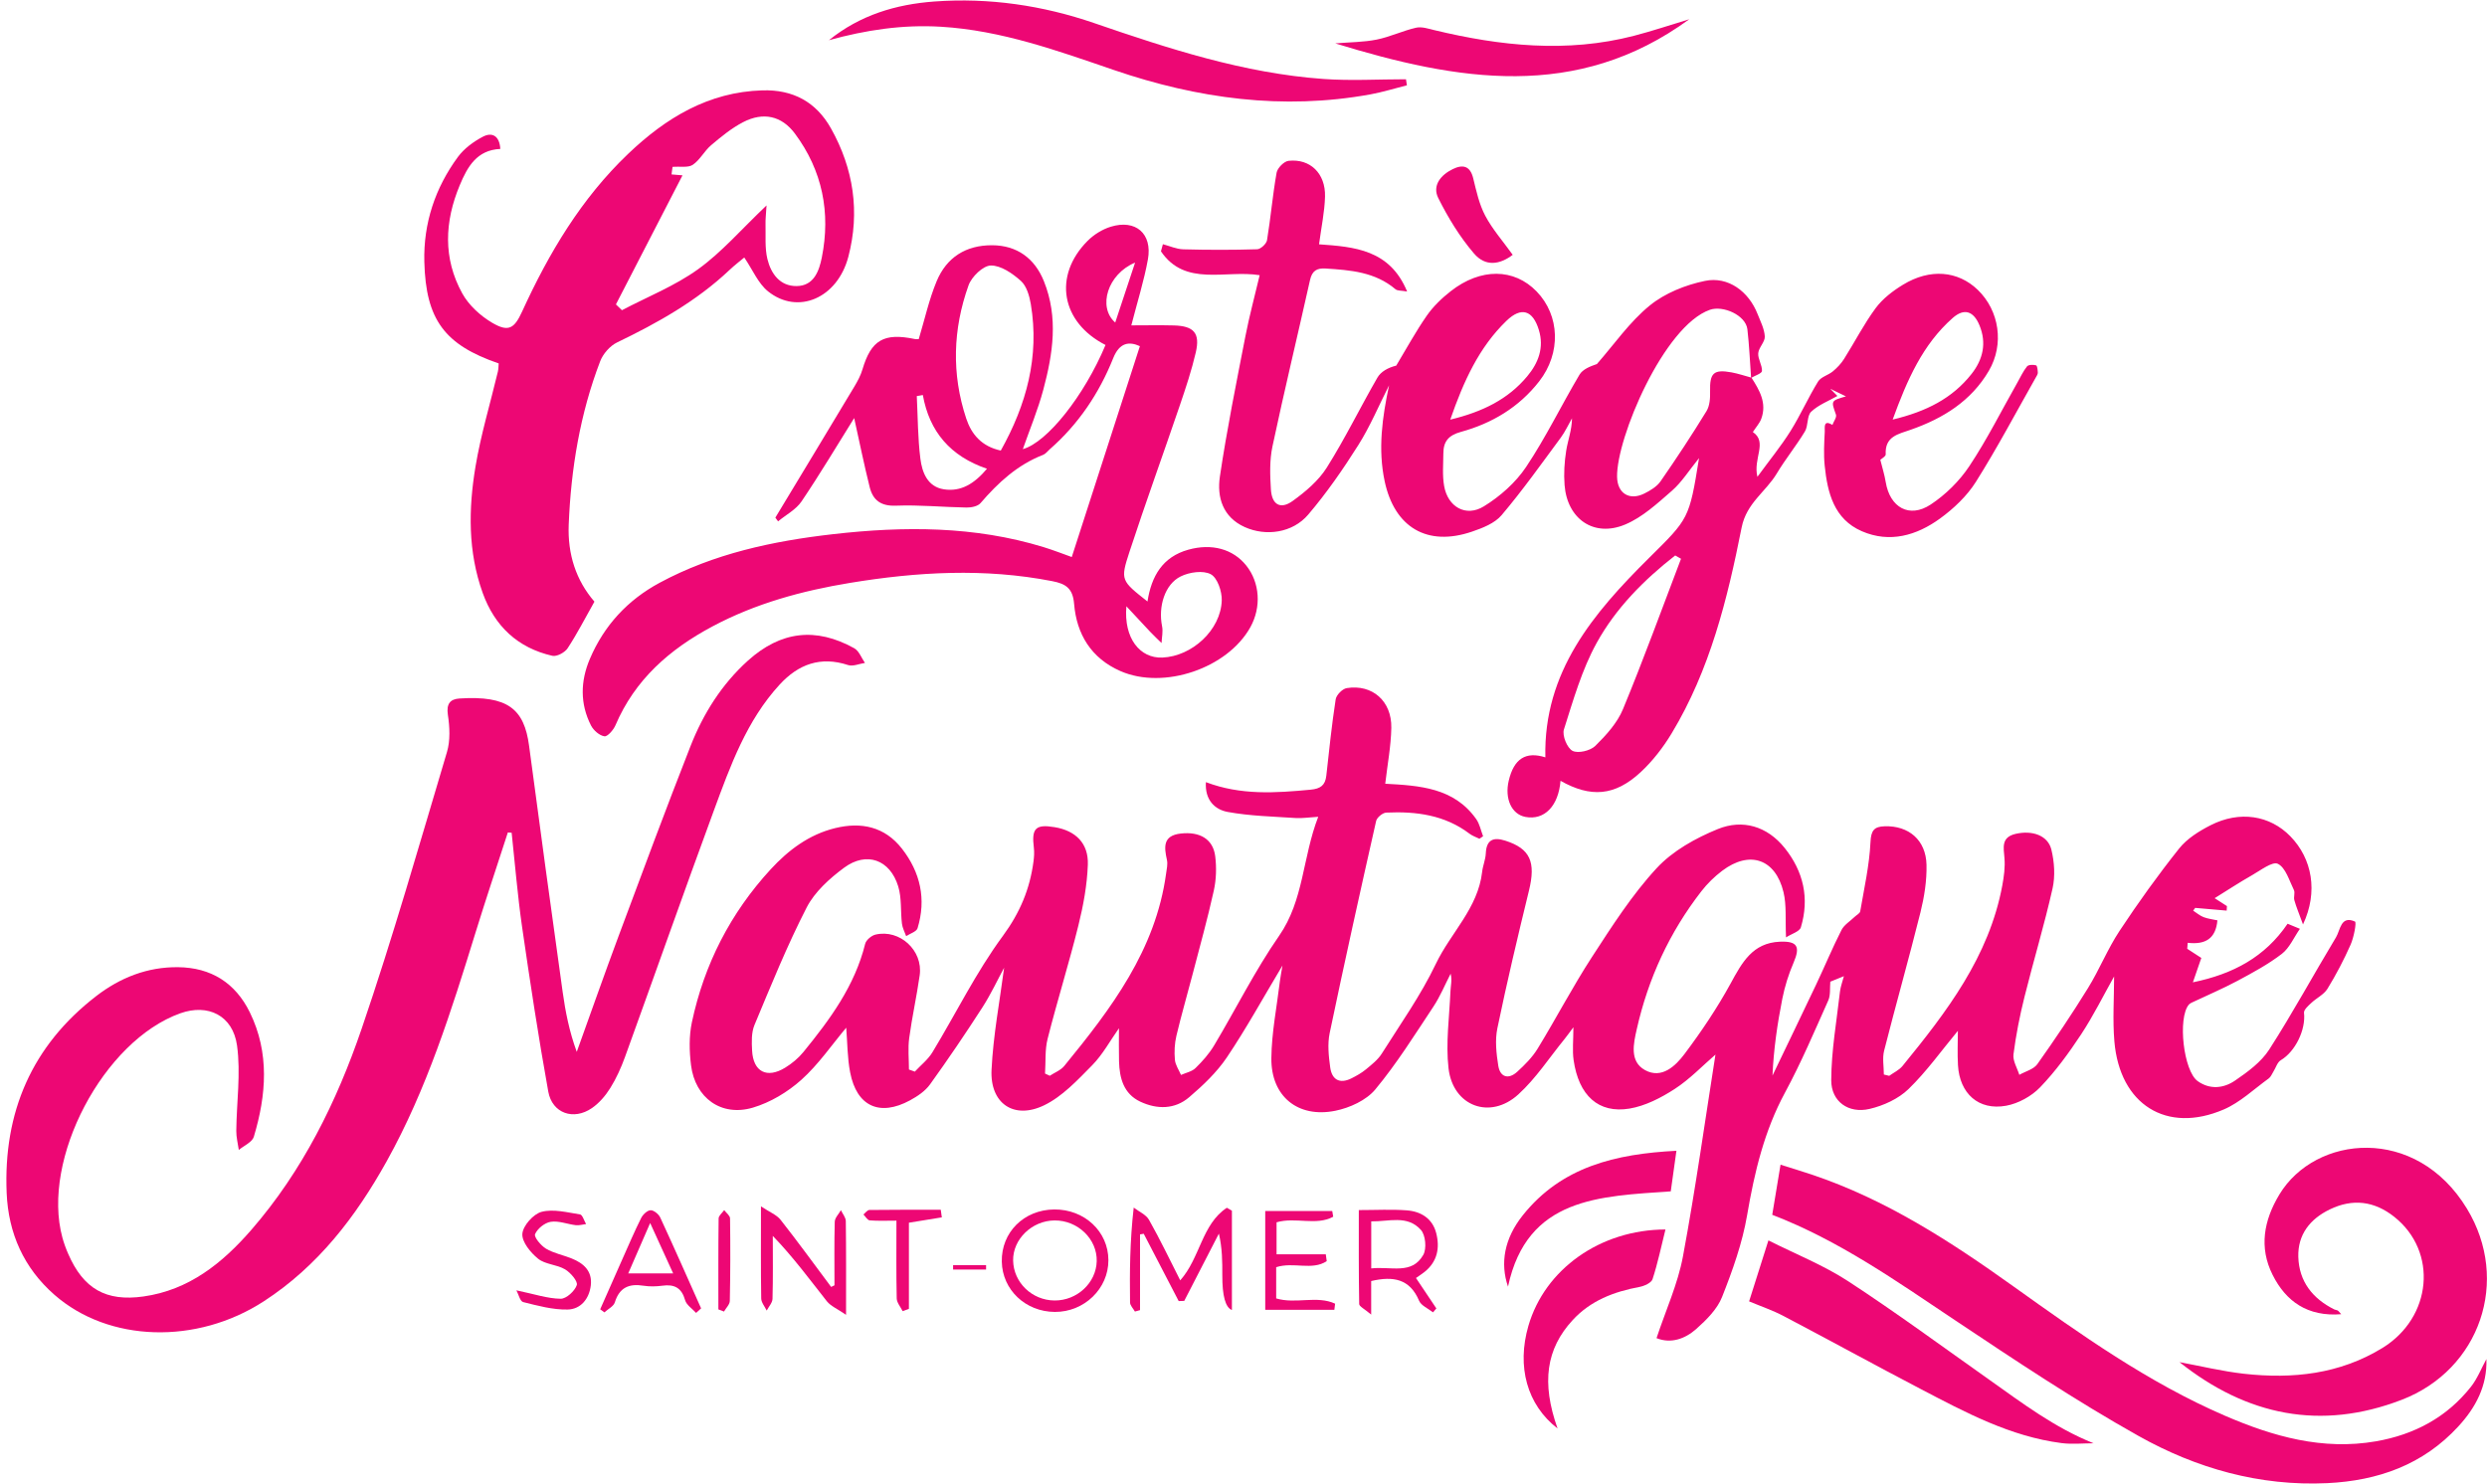 <svg xmlns="http://www.w3.org/2000/svg" width="377" height="225" viewBox="0 0 377 225" fill="none"><path d="M194.388 146.418C191.451 151.324 188.911 155.953 185.974 160.32C184.445 162.587 182.366 164.561 180.266 166.352C178.088 168.216 175.397 168.221 172.857 167.027C170.334 165.839 169.7 163.467 169.632 160.906C169.59 159.288 169.622 157.671 169.622 155.895C168.281 157.786 167.161 159.88 165.564 161.503C163.338 163.76 161.029 166.252 158.254 167.588C153.683 169.782 150.06 167.294 150.306 162.21C150.557 156.958 151.562 151.738 152.212 146.722C151.238 148.518 150.211 150.728 148.908 152.754C146.363 156.702 143.729 160.592 140.985 164.404C140.258 165.42 139.08 166.211 137.954 166.823C133.346 169.326 129.864 167.739 128.874 162.592C128.44 160.341 128.456 158 128.278 155.812C126.089 158.414 124.068 161.393 121.471 163.718C119.402 165.572 116.774 167.148 114.124 167.933C109.339 169.347 105.37 166.467 104.752 161.498C104.485 159.367 104.438 157.095 104.878 155.005C106.742 146.214 110.726 138.438 116.816 131.81C119.507 128.883 122.649 126.516 126.602 125.552C130.56 124.584 134.116 125.327 136.723 128.668C139.519 132.255 140.436 136.323 139.09 140.732C138.928 141.255 137.959 141.538 137.362 141.931C137.142 141.303 136.802 140.685 136.723 140.035C136.498 138.15 136.702 136.156 136.158 134.386C134.912 130.328 131.356 129.04 127.948 131.563C125.754 133.187 123.502 135.218 122.282 137.585C119.313 143.36 116.873 149.413 114.365 155.414C113.889 156.56 113.941 157.995 114.009 159.283C114.177 162.498 116.25 163.572 119.02 161.875C120.046 161.247 121.026 160.435 121.785 159.503C125.811 154.566 129.576 149.471 131.147 143.104C131.288 142.523 132.105 141.837 132.723 141.695C136.388 140.837 139.943 144.109 139.415 147.858C138.964 151.047 138.252 154.204 137.823 157.393C137.613 158.953 137.786 160.566 137.786 162.153C138.085 162.257 138.378 162.367 138.676 162.472C139.577 161.498 140.677 160.645 141.347 159.535C144.913 153.654 147.96 147.413 152.018 141.905C154.625 138.36 156.118 134.778 156.668 130.595C156.757 129.914 156.804 129.207 156.72 128.532C156.353 125.579 156.987 124.929 159.877 125.411C163.035 125.935 165.019 127.835 164.904 131.097C164.794 134.192 164.213 137.318 163.464 140.339C162.04 146.083 160.265 151.743 158.809 157.482C158.38 159.168 158.532 161.001 158.416 162.765C158.657 162.875 158.893 162.985 159.134 163.1C159.877 162.613 160.794 162.268 161.333 161.608C168.433 152.932 175.177 144.057 176.764 132.459C176.858 131.768 177.041 131.035 176.894 130.38C176.46 128.406 176.261 126.683 178.994 126.375C181.879 126.05 183.895 127.218 184.214 129.825C184.424 131.527 184.372 133.344 184 135.019C183.063 139.271 181.89 143.47 180.79 147.685C179.978 150.806 179.073 153.901 178.329 157.037C178.052 158.205 177.994 159.472 178.099 160.666C178.167 161.456 178.701 162.21 179.026 162.975C179.769 162.64 180.675 162.472 181.225 161.933C182.277 160.906 183.288 159.77 184.042 158.508C187.351 152.979 190.231 147.162 193.896 141.884C197.655 136.47 197.425 130.066 199.828 123.835C198.383 123.924 197.394 124.086 196.42 124.024C192.974 123.793 189.487 123.72 186.105 123.102C184.183 122.751 182.623 121.317 182.801 118.583C188.121 120.604 193.388 120.222 198.682 119.725C200.179 119.583 200.891 119.06 201.054 117.604C201.483 113.74 201.881 109.87 202.473 106.032C202.572 105.367 203.499 104.43 204.153 104.325C208.028 103.708 210.986 106.289 210.908 110.357C210.856 113.117 210.327 115.866 209.986 118.824C215.181 119.107 220.401 119.411 223.773 124.181C224.302 124.924 224.48 125.914 224.82 126.788C224.637 126.914 224.454 127.04 224.265 127.165C223.768 126.919 223.218 126.746 222.783 126.416C219.019 123.552 214.657 122.992 210.138 123.201C209.588 123.228 208.724 123.945 208.604 124.474C206.185 135.176 203.808 145.889 201.562 156.634C201.216 158.294 201.41 160.126 201.645 161.838C201.897 163.676 203.059 164.388 204.85 163.498C205.625 163.111 206.4 162.676 207.065 162.126C207.934 161.409 208.876 160.671 209.463 159.739C212.29 155.257 215.39 150.885 217.662 146.125C219.903 141.428 224.05 137.69 224.674 132.192C224.778 131.249 225.187 130.333 225.229 129.396C225.323 127.286 226.386 126.882 228.192 127.458C231.962 128.663 232.837 130.684 231.774 135.025C230.077 141.962 228.433 148.911 226.983 155.901C226.606 157.718 226.826 159.728 227.124 161.592C227.402 163.32 228.663 163.702 229.983 162.503C231.135 161.456 232.276 160.31 233.083 158.995C235.9 154.393 238.403 149.586 241.34 145.067C244.361 140.423 247.382 135.684 251.116 131.642C253.545 129.008 257.043 127.06 260.42 125.689C264.148 124.175 267.876 125.249 270.531 128.558C273.39 132.119 274.311 136.192 272.992 140.59C272.793 141.245 271.563 141.585 270.74 142.119C270.615 139.365 270.835 137.229 270.358 135.26C269.133 130.202 265.206 128.888 261.059 132.024C259.891 132.909 258.802 133.972 257.902 135.134C253.074 141.355 249.843 148.361 248.115 156.032C247.618 158.226 246.995 160.927 249.356 162.236C251.88 163.634 253.98 161.634 255.362 159.786C257.907 156.398 260.295 152.848 262.326 149.136C264.064 145.952 265.651 142.947 269.814 142.774C272.463 142.664 272.934 143.512 271.887 145.947C271.133 147.691 270.552 149.549 270.18 151.413C269.426 155.231 268.861 159.084 268.688 163.074C270.892 158.482 273.112 153.895 275.296 149.288C276.6 146.539 277.767 143.722 279.144 141.009C279.548 140.213 280.459 139.669 281.139 139.009C281.433 138.726 281.93 138.486 281.988 138.166C282.584 134.679 283.38 131.186 283.543 127.673C283.626 125.856 284.134 125.327 285.695 125.275C289.334 125.16 291.947 127.354 292.036 131.108C292.093 133.506 291.7 135.977 291.119 138.323C289.37 145.334 287.391 152.293 285.611 159.294C285.323 160.43 285.569 161.702 285.569 162.912C285.841 162.98 286.108 163.048 286.381 163.111C287.061 162.619 287.889 162.242 288.402 161.613C295.093 153.414 301.513 145.046 303.523 134.26C303.775 132.899 303.969 131.474 303.853 130.108C303.717 128.464 303.34 126.93 305.555 126.422C308.063 125.846 310.435 126.652 310.964 128.809C311.425 130.689 311.561 132.836 311.142 134.705C309.901 140.229 308.252 145.659 306.885 151.152C306.173 154.016 305.592 156.927 305.22 159.854C305.094 160.833 305.785 161.922 306.105 162.959C307.032 162.43 308.278 162.126 308.838 161.336C311.509 157.576 314.085 153.743 316.509 149.816C318.247 147.005 319.483 143.879 321.305 141.125C324.133 136.847 327.133 132.663 330.327 128.652C331.526 127.144 333.364 125.998 335.118 125.107C339.516 122.872 344.087 123.61 347.187 126.788C350.502 130.181 351.434 135.213 349.109 140.156C348.512 138.522 348.088 137.517 347.794 136.475C347.658 135.993 347.936 135.354 347.726 134.93C347.025 133.506 346.48 131.558 345.302 130.967C344.48 130.553 342.663 131.967 341.37 132.7C339.521 133.747 337.741 134.92 335.715 136.176C336.186 136.48 336.882 136.925 337.579 137.376C337.563 137.606 337.547 137.836 337.537 138.061L332.762 137.648C332.662 137.789 332.563 137.925 332.458 138.067C332.982 138.402 333.469 138.831 334.039 139.051C334.71 139.308 335.453 139.386 336.134 139.538C335.882 142.339 334.28 143.245 331.631 142.941C331.605 143.245 331.584 143.544 331.557 143.847C332.254 144.303 332.955 144.758 333.694 145.235C333.317 146.329 332.95 147.392 332.416 148.932C338.542 147.675 343.354 145.078 346.773 140.051C347.444 140.329 348.061 140.58 348.637 140.821C347.721 142.14 347.067 143.716 345.899 144.617C343.836 146.204 341.501 147.46 339.197 148.696C336.924 149.911 334.547 150.916 332.217 152.021C332.065 152.094 331.908 152.194 331.798 152.319C330.086 154.346 330.992 162.378 333.144 163.912C335.024 165.252 337.102 164.996 338.809 163.828C340.726 162.519 342.757 161.032 343.983 159.131C347.554 153.576 350.706 147.753 354.12 142.093C354.774 141.004 354.821 138.758 356.984 139.716C357.251 139.831 356.816 142.109 356.329 143.214C355.308 145.518 354.13 147.774 352.811 149.921C352.266 150.801 351.151 151.314 350.36 152.063C349.905 152.492 349.208 153.099 349.261 153.555C349.554 156.126 347.931 159.446 345.737 160.744C345.213 161.053 344.993 161.88 344.627 162.462C344.401 162.818 344.234 163.273 343.915 163.504C341.668 165.127 339.574 167.148 337.081 168.216C328.416 171.928 321.331 167.467 320.515 157.89C320.237 154.628 320.473 151.319 320.473 148.047C318.876 150.885 317.352 153.974 315.472 156.828C313.608 159.655 311.587 162.43 309.247 164.86C307.943 166.211 305.943 167.31 304.099 167.645C299.926 168.399 297.057 165.797 296.806 161.503C296.701 159.728 296.79 157.943 296.79 156.288C294.339 159.236 292.072 162.435 289.308 165.116C287.779 166.598 285.511 167.635 283.401 168.127C280.223 168.87 277.584 167.022 277.594 163.771C277.61 159.294 278.411 154.812 278.919 150.34C279.008 149.576 279.296 148.832 279.516 148C278.689 148.335 277.924 148.644 277.453 148.837C277.364 149.806 277.511 150.858 277.144 151.68C275.045 156.372 273.034 161.121 270.594 165.635C267.431 171.489 265.955 177.735 264.845 184.223C264.122 188.464 262.635 192.621 261.043 196.643C260.315 198.486 258.687 200.104 257.153 201.47C255.435 202.999 253.294 203.758 251.11 202.879C252.508 198.658 254.336 194.674 255.116 190.49C257.038 180.175 258.483 169.766 260.043 159.891C258.085 161.577 256.153 163.619 253.859 165.106C251.791 166.446 249.414 167.671 247.026 168.075C242.298 168.865 239.308 166.085 238.539 160.713C238.334 159.278 238.507 157.791 238.507 155.749C237.874 156.592 237.539 157.074 237.167 157.529C234.858 160.357 232.837 163.493 230.166 165.923C225.894 169.823 220.244 167.734 219.579 161.964C219.139 158.131 219.71 154.178 219.872 150.277C219.909 149.439 220.139 148.607 219.898 147.628C219.04 149.293 218.322 151.057 217.291 152.612C214.463 156.88 211.735 161.252 208.478 165.174C207.112 166.818 204.604 167.965 202.426 168.404C196.739 169.556 192.66 166.211 192.723 160.43C192.765 156.54 193.55 152.66 194.016 148.774C194.095 148.109 194.231 147.455 194.404 146.403L194.388 146.418Z" fill="#ED0774"/><path d="M265.497 57.252C266.722 59.158 267.864 61.111 266.989 63.488C266.738 64.169 266.204 64.745 265.712 65.504C267.989 67.049 265.712 69.499 266.403 72.29C268.251 69.756 269.979 67.651 271.414 65.363C272.932 62.938 274.095 60.289 275.597 57.849C276.032 57.142 277.142 56.886 277.844 56.299C278.488 55.765 279.09 55.126 279.535 54.425C281.153 51.864 282.54 49.136 284.336 46.707C285.394 45.282 286.933 44.104 288.473 43.167C292.562 40.669 296.803 41.046 299.809 43.947C303.087 47.115 303.835 52.194 301.495 56.205C298.804 60.818 294.531 63.446 289.646 65.153C287.719 65.829 285.713 66.159 285.85 68.892C285.865 69.201 285.211 69.541 285.033 69.709C285.321 70.882 285.671 71.965 285.85 73.076C286.483 76.94 289.426 78.631 292.667 76.495C294.929 75.002 297.029 72.934 298.526 70.677C301.217 66.63 303.406 62.247 305.809 58.006C306.281 57.173 306.684 56.283 307.275 55.55C307.495 55.278 308.218 55.273 308.642 55.388C308.825 55.435 308.893 56.105 308.909 56.498C308.92 56.734 308.742 56.985 308.616 57.21C305.61 62.514 302.762 67.913 299.516 73.065C298.159 75.217 296.149 77.118 294.07 78.626C290.541 81.186 286.467 82.375 282.237 80.542C278.011 78.71 277.027 74.72 276.603 70.615C276.425 68.902 276.524 67.153 276.613 65.426C276.639 64.886 276.357 63.546 277.77 64.425C277.964 63.897 278.451 63.268 278.31 62.865C277.566 60.75 277.508 60.766 279.823 60.095C278.948 59.671 278.205 59.31 277.456 58.949C277.812 59.31 278.168 59.671 278.529 60.032C277.179 60.807 275.644 61.383 274.55 62.425C273.89 63.059 274.131 64.535 273.602 65.415C272.283 67.599 270.649 69.599 269.34 71.787C267.675 74.568 264.753 76.259 264.015 79.961C261.863 90.815 259.208 101.591 253.386 111.215C252.098 113.346 250.506 115.404 248.684 117.09C244.773 120.703 241.139 120.959 236.557 118.383C236.243 122.211 234.112 124.405 231.232 123.855C229.143 123.457 228.059 121.095 228.708 118.357C229.499 115.022 231.284 113.885 234.259 114.823C233.96 101.869 241.531 92.967 249.977 84.59C255.983 78.636 256.072 78.725 257.554 69.457C256.02 71.342 254.936 73.102 253.449 74.4C251.25 76.317 248.977 78.427 246.349 79.526C241.61 81.511 237.568 78.683 237.17 73.536C237.039 71.814 237.144 70.044 237.416 68.337C237.667 66.745 238.28 65.206 238.296 63.42C237.735 64.399 237.264 65.447 236.599 66.347C233.667 70.311 230.808 74.348 227.624 78.107C226.582 79.343 224.734 80.06 223.116 80.61C216.356 82.909 211.398 79.977 209.9 72.971C208.858 68.075 209.534 63.294 210.565 58.425C209.031 61.451 207.712 64.614 205.91 67.473C203.601 71.133 201.114 74.725 198.313 78.018C195.941 80.809 191.888 81.354 188.684 79.909C185.354 78.406 184.458 75.379 184.919 72.264C185.977 65.122 187.417 58.038 188.794 50.948C189.391 47.885 190.207 44.864 190.951 41.722C185.767 40.884 179.662 43.534 175.986 38.104C176.086 37.742 176.18 37.386 176.28 37.025C177.306 37.297 178.332 37.769 179.364 37.8C183.097 37.9 186.841 37.905 190.574 37.79C191.103 37.774 191.977 36.962 192.066 36.418C192.627 33.02 192.915 29.574 193.517 26.186C193.642 25.474 194.637 24.464 195.323 24.385C198.606 24.019 200.952 26.296 200.858 29.81C200.795 32.129 200.297 34.438 199.952 37.041C205.293 37.423 210.675 37.821 213.304 44.199C212.408 44.036 211.832 44.104 211.534 43.848C208.46 41.24 204.727 40.952 200.962 40.711C199.606 40.622 198.899 41.057 198.585 42.455C196.705 50.869 194.679 59.258 192.888 67.688C192.443 69.782 192.517 72.034 192.653 74.196C192.794 76.526 194.108 77.285 195.951 75.955C197.894 74.557 199.863 72.892 201.119 70.903C203.9 66.494 206.188 61.776 208.796 57.257C209.324 56.341 210.403 55.744 211.654 55.43C213.178 52.901 214.592 50.293 216.273 47.874C217.252 46.466 218.55 45.214 219.912 44.151C224.451 40.591 229.52 40.659 232.934 44.188C236.473 47.843 236.657 53.535 233.327 57.812C230.263 61.75 226.164 64.19 221.446 65.483C219.561 66.001 218.807 66.949 218.796 68.719C218.786 70.374 218.629 72.06 218.912 73.672C219.467 76.856 222.21 78.448 224.938 76.767C227.384 75.264 229.745 73.18 231.332 70.808C234.327 66.337 236.683 61.441 239.437 56.802C239.924 55.985 241.044 55.545 242.071 55.194C244.704 52.194 247.024 48.812 250.077 46.324C252.381 44.445 255.506 43.193 258.46 42.586C261.984 41.858 265.094 44.214 266.424 47.602C266.864 48.717 267.46 49.859 267.523 51.011C267.57 51.838 266.596 52.681 266.528 53.555C266.46 54.43 267.141 55.362 267.094 56.247C267.073 56.624 266.026 56.948 265.445 57.294C265.267 54.833 265.167 52.367 264.884 49.922C264.633 47.785 261.198 46.272 259.203 46.968C252.229 49.403 245.024 66.41 245.129 72.295C245.176 74.85 247.045 75.924 249.249 74.829C250.166 74.379 251.161 73.777 251.721 72.971C254.14 69.489 256.47 65.944 258.685 62.331C259.187 61.514 259.256 60.326 259.229 59.32C259.166 56.566 259.758 55.959 262.476 56.456C263.491 56.645 264.481 56.98 265.486 57.252H265.497ZM254.821 84.715C254.527 84.548 254.234 84.38 253.941 84.213C249.181 87.93 244.914 92.24 242.018 97.507C239.788 101.56 238.484 106.152 237.07 110.602C236.782 111.513 237.562 113.419 238.379 113.838C239.212 114.268 241.076 113.823 241.825 113.09C243.474 111.466 245.16 109.613 246.024 107.518C249.139 99.994 251.915 92.329 254.821 84.721V84.715ZM219.838 63.624C224.771 62.431 228.604 60.53 231.504 57.058C233.201 55.027 234.086 52.718 233.279 50.047C232.368 47.026 230.614 46.455 228.347 48.654C224.2 52.67 221.88 57.765 219.838 63.63V63.624ZM286.907 63.614C292.002 62.394 295.945 60.399 298.866 56.692C300.605 54.487 301.17 52.016 300.071 49.335C299.186 47.178 297.767 46.665 296.013 48.204C291.452 52.225 289.106 57.582 286.907 63.614Z" fill="#ED0774"/><path d="M76.984 126.211C75.356 131.238 73.675 136.249 72.115 141.296C68.434 153.208 64.716 165.11 58.611 176.074C53.93 184.478 48.191 191.971 39.992 197.291C29.812 203.899 16.487 203.522 8.25 196.306C3.611 192.243 1.271 186.991 1.009 180.886C0.485 168.65 4.831 158.528 14.612 150.999C18.199 148.239 22.325 146.59 26.975 146.637C32.001 146.689 35.677 149.02 37.866 153.475C40.887 159.633 40.374 166.016 38.478 172.346C38.232 173.168 36.986 173.687 36.2 174.346C36.064 173.383 35.808 172.42 35.818 171.456C35.86 167.142 36.515 162.754 35.934 158.533C35.3 153.931 31.509 152.145 27.352 153.622C15.686 157.764 6.214 175.755 9.46 187.641C9.69 188.479 9.989 189.306 10.34 190.102C12.638 195.39 16.052 197.364 21.744 196.563C28.64 195.594 33.703 191.515 38.08 186.484C45.866 177.53 51.05 167.016 54.831 155.942C59.559 142.103 63.575 128.023 67.758 114.006C68.277 112.262 68.172 110.22 67.894 108.382C67.643 106.707 68.24 105.99 69.669 105.9C76.963 105.44 79.461 107.461 80.204 113.079C81.854 125.525 83.561 137.961 85.294 150.397C85.713 153.402 86.299 156.387 87.43 159.476C89.54 153.617 91.603 147.742 93.776 141.904C97.363 132.28 100.934 122.645 104.688 113.084C106.615 108.183 109.411 103.738 113.37 100.167C118.344 95.685 123.659 95.046 129.492 98.282C130.219 98.685 130.586 99.748 131.115 100.507C130.261 100.633 129.298 101.073 128.565 100.832C124.386 99.455 121.02 100.706 118.182 103.796C113.16 109.267 110.71 116.116 108.212 122.892C103.641 135.311 99.253 147.8 94.745 160.246C94.153 161.874 93.431 163.492 92.514 164.958C91.797 166.11 90.839 167.236 89.729 168C86.948 169.917 83.707 168.801 83.111 165.497C81.613 157.193 80.346 148.841 79.136 140.49C78.456 135.767 78.073 131.002 77.56 126.258C77.367 126.243 77.168 126.222 76.974 126.206L76.984 126.211Z" fill="#ED0774"/><path d="M129.476 63.394C126.874 67.557 124.308 71.871 121.502 76.023C120.664 77.264 119.151 78.05 117.946 79.044C117.81 78.856 117.669 78.668 117.533 78.479C121.533 71.855 125.539 65.237 129.518 58.598C130.005 57.781 130.471 56.917 130.738 56.011C132.057 51.555 133.974 50.419 138.676 51.403C138.917 51.456 139.173 51.408 139.273 51.408C140.173 48.424 140.823 45.434 141.98 42.649C143.488 39.02 146.415 37.156 150.426 37.182C154.148 37.208 156.84 39.146 158.243 42.633C160.458 48.136 159.61 53.629 158.159 59.064C157.337 62.137 156.096 65.101 155.049 68.096C158.73 67.08 164.348 60.022 167.584 52.304C160.845 48.874 159.594 41.816 164.867 36.517C165.814 35.569 167.097 34.768 168.375 34.376C172.15 33.213 174.71 35.418 174.009 39.324C173.428 42.554 172.422 45.712 171.495 49.33C173.684 49.33 175.81 49.283 177.931 49.34C180.983 49.419 181.952 50.508 181.266 53.44C180.638 56.142 179.753 58.797 178.857 61.43C176.334 68.845 173.658 76.207 171.218 83.652C169.799 87.983 169.946 88.03 173.946 91.192C174.543 87.359 176.218 84.432 180.145 83.338C183.664 82.359 186.9 83.212 188.921 85.747C190.984 88.333 191.23 92.046 189.539 95.093C186.073 101.334 176.412 104.612 169.862 101.753C165.411 99.811 163.196 96.151 162.819 91.538C162.62 89.14 161.505 88.501 159.5 88.108C149.242 86.108 139.032 86.694 128.811 88.38C121.549 89.579 114.532 91.491 107.992 94.978C101.51 98.434 96.243 103.031 93.295 109.963C92.991 110.67 92.096 111.702 91.624 111.634C90.865 111.519 89.97 110.733 89.593 110C87.907 106.696 87.98 103.261 89.42 99.889C91.583 94.816 95.143 90.967 99.997 88.354C108.202 83.935 117.15 82.029 126.287 80.987C137.016 79.762 147.713 79.741 158.18 82.945C159.746 83.427 161.275 84.029 162.468 84.453C165.914 73.777 169.323 63.226 172.794 52.482C171.171 51.744 169.705 51.906 168.747 54.309C166.61 59.64 163.479 64.315 159.123 68.122C158.793 68.41 158.51 68.813 158.128 68.96C154.237 70.468 151.3 73.18 148.63 76.285C148.216 76.767 147.237 76.96 146.525 76.95C142.954 76.892 139.377 76.526 135.817 76.667C133.529 76.756 132.33 75.84 131.837 73.866C130.979 70.436 130.277 66.965 129.487 63.399L129.476 63.394ZM151.708 68.311C155.594 61.367 157.594 54.079 156.259 46.104C156.049 44.858 155.62 43.361 154.751 42.586C153.489 41.455 151.719 40.23 150.19 40.256C149.017 40.277 147.284 41.957 146.818 43.266C144.441 49.906 144.231 56.702 146.467 63.452C147.263 65.844 148.797 67.682 151.708 68.311ZM170.747 91.909C170.323 96.779 172.81 99.832 176.192 99.696C180.695 99.512 185.057 95.522 185.204 91.04C185.251 89.674 184.549 87.6 183.538 87.061C182.381 86.443 180.297 86.742 178.983 87.391C176.548 88.59 175.553 92.004 176.156 94.946C176.323 95.753 176.114 96.638 176.077 97.491C175.512 96.936 174.93 96.397 174.386 95.821C173.161 94.528 171.951 93.213 170.736 91.909H170.747ZM139.891 59.891C139.587 59.943 139.283 60.001 138.974 60.053C139.137 63.221 139.121 66.41 139.519 69.546C139.781 71.62 140.597 73.798 143.074 74.185C145.687 74.594 147.718 73.316 149.614 71.07C144.079 69.18 140.891 65.467 139.891 59.891ZM169.055 48.9C170.108 45.733 171.087 42.774 172.066 39.816C167.919 41.523 166.354 46.55 169.055 48.9Z" fill="#ED0774"/><path d="M90.105 91.225C88.65 93.801 87.466 96.125 86.042 98.288C85.623 98.927 84.408 99.581 83.738 99.429C78.486 98.241 74.978 94.926 73.172 89.9C70.925 83.653 71.009 77.187 72.072 70.783C72.884 65.908 74.329 61.143 75.476 56.326C75.57 55.923 75.559 55.488 75.596 55.101C67.412 52.289 64.543 48.483 64.323 39.681C64.176 33.848 65.967 28.486 69.418 23.789C70.355 22.517 71.784 21.47 73.198 20.726C74.585 19.998 75.727 20.574 75.842 22.58C72.292 22.747 70.873 25.25 69.69 28.088C67.381 33.623 67.15 39.173 70.067 44.472C71.051 46.262 72.811 47.875 74.596 48.928C77.073 50.388 77.957 49.833 79.146 47.236C83.199 38.372 88.126 30.078 95.247 23.297C100.944 17.872 107.395 13.94 115.573 13.699C120.202 13.563 123.71 15.448 125.962 19.459C129.397 25.575 130.376 32.141 128.601 38.921C126.951 45.22 120.94 47.791 116.432 44.178C114.929 42.974 114.107 40.922 112.824 39.042C112.332 39.456 111.406 40.157 110.568 40.948C105.573 45.665 99.682 48.959 93.545 51.917C92.467 52.436 91.414 53.64 90.98 54.771C87.927 62.735 86.555 71.055 86.21 79.548C86.031 83.993 87.299 87.978 90.116 91.225H90.105ZM116.197 31.151C116.118 32.523 116.024 33.24 116.045 33.952C116.092 35.733 115.919 37.571 116.327 39.267C116.861 41.471 118.218 43.404 120.773 43.372C123.391 43.341 124.176 41.047 124.579 39.037C125.936 32.23 124.674 25.868 120.501 20.255C118.485 17.543 115.678 16.94 112.636 18.527C110.892 19.433 109.322 20.726 107.803 22.009C106.772 22.883 106.117 24.239 105.023 24.983C104.321 25.459 103.127 25.208 101.949 25.302C101.928 25.449 101.865 25.941 101.797 26.444C102.546 26.507 103.153 26.559 103.457 26.585C100.069 33.157 96.718 39.654 93.367 46.152C93.671 46.446 93.975 46.739 94.278 47.032C98.153 44.995 102.305 43.351 105.824 40.817C109.405 38.241 112.358 34.79 116.197 31.146V31.151Z" fill="#ED0774"/><path d="M376.911 206.051C377.047 210.114 375.283 213.413 372.649 216.271C367.314 222.073 360.491 224.497 352.784 224.864C342.537 225.351 332.944 222.623 324.195 217.717C314.634 212.355 305.476 206.25 296.349 200.155C287.5 194.249 278.824 188.096 268.65 184.18C269.059 181.724 269.451 179.352 269.907 176.582C271.588 177.116 273.127 177.577 274.656 178.09C285.882 181.85 295.658 188.206 305.198 195.023C315.419 202.328 325.661 209.627 337.28 214.643C344.579 217.795 352.098 219.921 360.166 218.523C365.952 217.518 370.895 214.905 374.571 210.245C375.55 209.004 376.142 207.454 376.911 206.051Z" fill="#ED0774"/><path d="M354.905 199.25C349.79 199.658 346.507 197.297 344.496 193.276C342.417 189.129 343.156 185.034 345.527 181.102C350.968 172.09 366.231 170.504 373.965 183.259C380.567 194.14 375.954 207.664 364.068 212.23C351.785 216.953 340.574 214.623 330.385 206.518C333.652 207.12 336.893 207.916 340.181 208.282C347.528 209.099 354.659 208.34 361.126 204.381C368.692 199.753 369.582 189.762 362.953 184.495C359.932 182.091 356.649 181.678 353.167 183.364C350.182 184.809 348.303 187.17 348.397 190.558C348.507 194.281 350.559 196.894 353.869 198.533C354.02 198.611 354.214 198.606 354.366 198.69C354.492 198.758 354.575 198.899 354.9 199.25H354.905Z" fill="#ED0774"/><path d="M265.143 197.306C266.069 194.38 266.98 191.505 268.07 188.06C272.19 190.138 276.426 191.814 280.165 194.254C287.459 199.013 294.48 204.192 301.596 209.219C306.57 212.737 311.429 216.439 317.362 218.821C315.739 218.821 314.095 218.999 312.503 218.79C304.732 217.79 297.947 214.14 291.15 210.59C284.202 206.962 277.327 203.181 270.389 199.537C268.708 198.652 266.886 198.034 265.148 197.306H265.143Z" fill="#ED0774"/><path d="M125.66 6.091C130.373 2.284 135.818 0.651 141.651 0.226C149.94 -0.376 158.04 0.813 165.873 3.504C177.194 7.395 188.556 11.102 200.588 11.971C204.746 12.27 208.945 12.018 213.129 12.018C213.176 12.322 213.223 12.626 213.27 12.934C211.432 13.395 209.61 13.966 207.751 14.306C194.462 16.725 181.55 14.95 168.9 10.631C160.328 7.704 151.83 4.604 142.635 4.054C136.808 3.703 131.216 4.557 125.665 6.091H125.66Z" fill="#ED0774"/><path d="M236.107 216.576C231.468 212.989 229.897 207.182 231.688 201.014C234.175 192.442 242.558 186.431 252.465 186.405C251.821 188.981 251.302 191.505 250.506 193.94C250.323 194.5 249.25 194.982 248.511 195.118C244.647 195.841 241.113 197.186 238.395 200.145C234.384 204.506 233.636 209.606 236.107 216.576Z" fill="#ED0774"/><path d="M256.088 2.907C239.034 15.38 220.912 12.259 202.408 6.578C204.644 6.389 206.712 6.4 208.691 6.002C210.718 5.593 212.639 4.661 214.661 4.201C215.514 4.007 216.53 4.352 217.441 4.572C227.463 6.976 237.521 8.054 247.674 5.431C250.507 4.698 253.287 3.755 256.088 2.912V2.907Z" fill="#ED0774"/><path d="M254.126 174.472C253.807 176.755 253.54 178.681 253.268 180.624C242.492 181.383 231.496 181.514 228.595 195.07C227.386 191.531 228.019 187.782 230.847 184.242C236.727 176.88 244.906 174.948 254.121 174.472H254.126Z" fill="#ED0774"/><path d="M178.669 197.249C176.905 193.85 175.14 190.452 173.376 187.054L172.815 187.153V198.631C172.559 198.704 172.297 198.772 172.04 198.846C171.784 198.39 171.313 197.934 171.302 197.474C171.244 192.866 171.271 188.263 171.857 183.085C172.648 183.698 173.732 184.148 174.182 184.954C175.842 187.886 177.292 190.939 178.91 194.117C181.931 190.735 182.172 185.609 185.979 183.111C186.235 183.258 186.487 183.404 186.743 183.556V198.615C185.762 198.235 185.277 196.479 185.288 193.348C185.293 191.295 185.288 189.243 184.769 187.033C183.02 190.431 181.266 193.835 179.517 197.233C179.235 197.243 178.952 197.249 178.674 197.259L178.669 197.249Z" fill="#ED0774"/><path d="M126.497 194.867C126.497 191.652 126.45 188.437 126.539 185.227C126.555 184.635 127.146 184.065 127.471 183.478C127.733 184.033 128.209 184.583 128.215 185.138C128.277 189.578 128.251 194.024 128.251 199.344C126.906 198.417 125.916 198.014 125.34 197.286C122.727 193.977 120.23 190.573 117.146 187.379C117.146 190.563 117.193 193.741 117.104 196.925C117.088 197.521 116.528 198.108 116.224 198.7C115.931 198.087 115.402 197.48 115.392 196.867C115.318 192.516 115.355 188.159 115.355 182.902C116.685 183.787 117.732 184.18 118.324 184.934C120.952 188.269 123.445 191.709 125.989 195.113C126.162 195.029 126.33 194.951 126.502 194.867H126.497Z" fill="#ED0774"/><path d="M229.312 38.633C227.348 40.135 225.175 40.46 223.442 38.434C221.29 35.92 219.51 33.004 218.028 30.035C217.075 28.134 218.405 26.521 220.227 25.637C221.719 24.909 222.856 25.113 223.322 27.029C223.793 28.961 224.227 30.972 225.144 32.705C226.238 34.768 227.83 36.569 229.312 38.638V38.633Z" fill="#ED0774"/><path d="M205.986 183.463C208.593 183.463 210.939 183.327 213.259 183.505C215.39 183.667 217.144 184.735 217.709 186.945C218.29 189.191 217.892 191.28 215.95 192.835C215.557 193.15 215.133 193.417 214.646 193.762C215.72 195.37 216.73 196.872 217.735 198.375C217.568 198.574 217.395 198.773 217.228 198.967C216.5 198.386 215.426 197.951 215.112 197.202C213.709 193.883 211.201 193.443 207.855 194.223V199.307C206.85 198.448 206.049 198.087 206.038 197.71C205.954 193.029 205.98 188.348 205.98 183.463H205.986ZM207.865 192.307C210.86 191.966 214.013 193.312 215.751 190.259C216.285 189.322 216.102 187.269 215.4 186.479C213.332 184.149 210.489 185.233 207.865 185.175V192.307Z" fill="#ED0774"/><path d="M159.804 183.369C164.386 183.327 168.009 186.709 168.02 191.055C168.035 195.375 164.36 198.93 159.898 198.904C155.453 198.878 151.945 195.553 151.861 191.285C151.772 186.84 155.207 183.416 159.804 183.369ZM159.857 197.171C163.265 197.197 166.161 194.506 166.25 191.228C166.344 187.866 163.38 185.002 159.851 185.034C156.437 185.065 153.526 187.882 153.578 191.102C153.636 194.438 156.432 197.145 159.857 197.171Z" fill="#ED0774"/><path d="M105.511 199.045C104.94 198.411 104.065 197.862 103.856 197.123C103.322 195.238 102.222 194.678 100.4 194.929C99.458 195.055 98.468 195.076 97.536 194.929C95.358 194.584 93.902 195.196 93.201 197.453C93.012 198.066 92.164 198.469 91.619 198.972C91.405 198.815 91.195 198.663 90.981 198.506C92.112 195.945 93.237 193.38 94.379 190.824C95.3 188.761 96.185 186.677 97.196 184.661C97.457 184.138 98.123 183.504 98.62 183.489C99.107 183.473 99.845 184.075 100.081 184.583C102.196 189.154 104.228 193.762 106.28 198.364C106.024 198.595 105.772 198.825 105.516 199.055L105.511 199.045ZM102.044 193.065C100.856 190.458 99.824 188.206 98.557 185.426C97.306 188.306 96.321 190.557 95.232 193.065H102.044Z" fill="#ED0774"/><path d="M78.277 195.631C81.026 196.207 83.005 196.882 84.99 196.908C85.844 196.919 87.137 195.735 87.435 194.835C87.624 194.269 86.487 192.939 85.65 192.447C84.403 191.709 82.655 191.714 81.571 190.84C80.429 189.918 79.089 188.279 79.183 187.059C79.277 185.829 80.859 184.054 82.1 183.729C83.896 183.263 85.99 183.818 87.927 184.122C88.299 184.179 88.54 185.075 88.844 185.583C88.325 185.645 87.791 185.813 87.289 185.755C86.011 185.604 84.697 185.054 83.482 185.242C82.571 185.384 81.466 186.274 81.11 187.117C80.922 187.557 82 188.855 82.77 189.316C83.943 190.012 85.367 190.279 86.655 190.798C88.493 191.536 89.823 192.73 89.556 194.913C89.305 196.966 87.99 198.505 86.042 198.542C83.796 198.589 81.513 197.961 79.304 197.411C78.838 197.296 78.607 196.238 78.277 195.625V195.631Z" fill="#ED0774"/><path d="M193.455 192.128V196.857C196.408 197.752 199.633 196.37 202.387 197.653C202.351 197.961 202.309 198.27 202.272 198.585H191.795V183.609H201.953C202 183.897 202.052 184.185 202.099 184.473C199.513 185.882 196.397 184.479 193.512 185.316V190.165H200.974C201.021 190.511 201.068 190.861 201.115 191.207C198.9 192.673 196.083 191.275 193.455 192.123V192.128Z" fill="#ED0774"/><path d="M142.765 184.568C141.205 184.819 139.639 185.075 137.781 185.379V198.438C137.466 198.553 137.147 198.674 136.833 198.789C136.519 198.145 135.948 197.511 135.932 196.862C135.849 193.05 135.89 189.233 135.89 185.065C134.367 185.065 133.089 185.128 131.832 185.023C131.492 184.992 131.199 184.442 130.885 184.128C131.183 183.892 131.482 183.447 131.785 183.447C135.393 183.4 139.001 183.416 142.608 183.416C142.661 183.798 142.713 184.185 142.771 184.568H142.765Z" fill="#ED0774"/><path d="M108.898 198.516C108.898 193.919 108.877 189.322 108.935 184.73C108.94 184.306 109.485 183.887 109.778 183.468C110.087 183.887 110.663 184.3 110.668 184.724C110.726 188.898 110.72 193.071 110.631 197.239C110.621 197.778 110.055 198.312 109.752 198.846C109.469 198.736 109.181 198.626 108.898 198.521V198.516Z" fill="#ED0774"/><path d="M144.479 191.804H149.479C149.479 192.029 149.479 192.254 149.479 192.479H144.479C144.479 192.254 144.479 192.029 144.479 191.804Z" fill="#ED0774"/></svg>